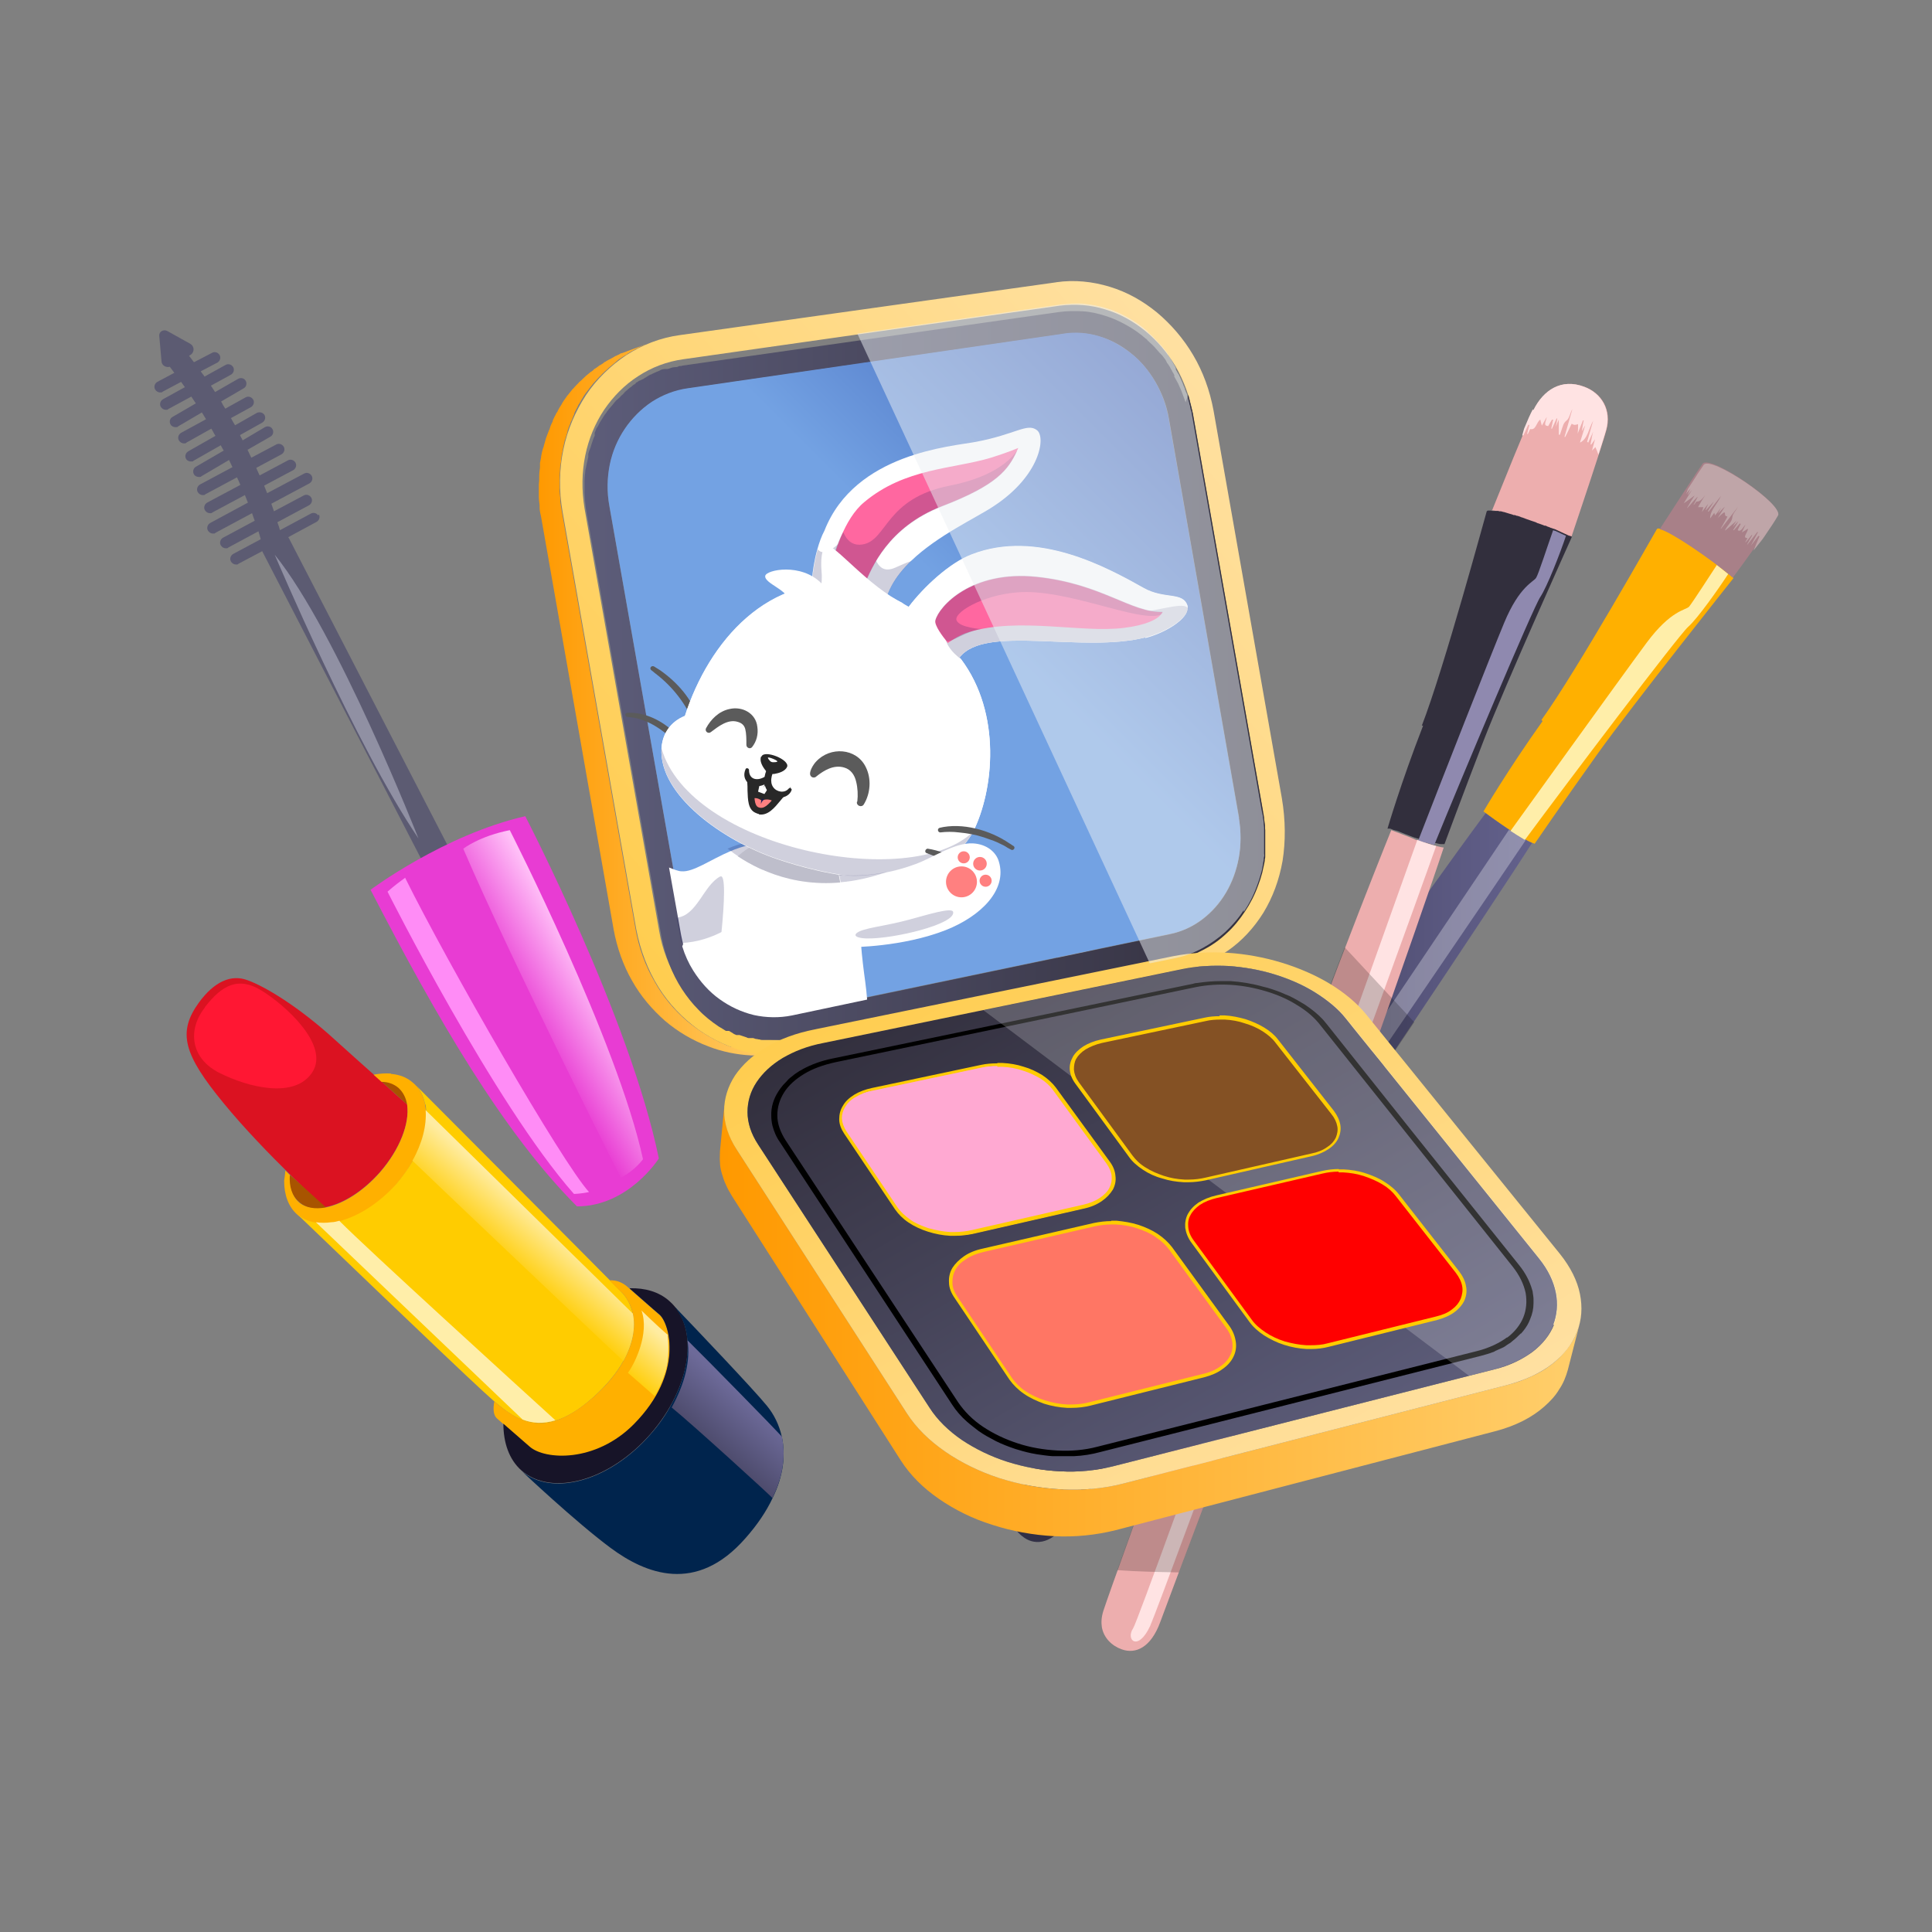 <?xml version="1.0" encoding="UTF-8"?>
<svg id="Layer_2" xmlns="http://www.w3.org/2000/svg" xmlns:xlink="http://www.w3.org/1999/xlink" version="1.1" viewBox="0 0 512 512">
  <rect x="0" y="0" width="512" height="512" fill="#808080" stroke="none"/>
  <!-- Generator: Adobe Illustrator 29.4.0, SVG Export Plug-In . SVG Version: 2.1.0 Build 152)  -->
  <defs>
    <style>
      .st0 {
        fill: none;
      }

      .st1, .st2, .st3, .st4 {
        isolation: isolate;
      }

      .st1, .st4 {
        opacity: .2;
      }

      .st5 {
        fill: #fc0;
      }

      .st6 {
        fill: url(#linear-gradient2);
      }

      .st7 {
        fill: url(#linear-gradient1);
      }

      .st8 {
        fill: url(#linear-gradient9);
      }

      .st9 {
        fill: url(#linear-gradient3);
      }

      .st10 {
        fill: url(#linear-gradient6);
      }

      .st11 {
        fill: url(#linear-gradient8);
      }

      .st12 {
        fill: url(#linear-gradient7);
      }

      .st13 {
        fill: url(#linear-gradient5);
      }

      .st14 {
        fill: url(#linear-gradient4);
      }

      .st15 {
        fill: #5b5b5b;
      }

      .st16 {
        opacity: .2;
      }

      .st16, .st17 {
        fill: #181558;
      }

      .st18 {
        fill: #ff1733;
      }

      .st19 {
        fill: url(#linear-gradient11);
      }

      .st20 {
        fill: url(#linear-gradient10);
      }

      .st21 {
        fill: #e83cd3;
      }

      .st22 {
        fill: #bfa5a8;
      }

      .st23 {
        fill: #ff7664;
      }

      .st24 {
        fill: #ff8080;
      }

      .st25 {
        fill: url(#linear-gradient);
      }

      .st26 {
        fill: #a88088;
      }

      .st27 {
        fill: #db1221;
      }

      .st28 {
        fill: #ffb000;
      }

      .st29 {
        fill: #ffa9d2;
      }

      .st30 {
        fill: #171428;
      }

      .st31 {
        fill: #3a3a3a;
      }

      .st32 {
        fill: #322f3d;
      }

      .st33 {
        fill: #edaeae;
      }

      .st34 {
        fill: #9090a3;
      }

      .st35, .st3, .st4 {
        fill: #fff;
      }

      .st36 {
        fill: #00244d;
      }

      .st37 {
        fill: #845124;
      }

      .st38 {
        fill: #ff8cf6;
      }

      .st39 {
        fill: #282828;
      }

      .st40 {
        fill: red;
      }

      .st41 {
        fill: #5c5b72;
      }

      .st2 {
        fill: #edf0f4;
        opacity: .5;
      }

      .st42 {
        fill: #a85400;
      }

      .st43 {
        fill: #8f89af;
      }

      .st44 {
        fill: #512717;
      }

      .st45 {
        fill: #ff67a0;
      }

      .st46 {
        fill: #ffeea9;
      }

      .st47 {
        fill: #e8e8e8;
      }

      .st48 {
        fill: #ffe3e3;
      }

      .st3 {
        opacity: .3;
      }
    </style>
    <linearGradient id="linear-gradient" x1="157.5" y1="258.4" x2="139.9" y2="268.6" gradientTransform="translate(0 2)" gradientUnits="userSpaceOnUse">
      <stop offset="0" stop-color="#ffbff7"/>
      <stop offset="1" stop-color="#e83cd3"/>
    </linearGradient>
    <linearGradient id="linear-gradient1" x1="267.8" y1="310.1" x2="406" y2="310.1" gradientTransform="translate(0 2)" gradientUnits="userSpaceOnUse">
      <stop offset=".3" stop-color="#3e3c57"/>
      <stop offset=".5" stop-color="#454361"/>
      <stop offset=".8" stop-color="#58567d"/>
      <stop offset="1" stop-color="#63618c"/>
    </linearGradient>
    <linearGradient id="linear-gradient2" x1="-662.3" y1="2637.2" x2="-646.8" y2="2637.2" gradientTransform="translate(-1415 -1901) rotate(-48.8)" gradientUnits="userSpaceOnUse">
      <stop offset="0" stop-color="#fc0"/>
      <stop offset="1" stop-color="#ffeca1"/>
    </linearGradient>
    <linearGradient id="linear-gradient3" x1="-663.8" y1="2682.4" x2="-649.1" y2="2682.4" xlink:href="#linear-gradient2"/>
    <linearGradient id="linear-gradient4" x1="-663.7" y1="2710.2" x2="-647" y2="2710.2" gradientTransform="translate(-1415 -1901) rotate(-48.8)" gradientUnits="userSpaceOnUse">
      <stop offset="0" stop-color="#4a4868"/>
      <stop offset="1" stop-color="#6d6a99"/>
    </linearGradient>
    <linearGradient id="linear-gradient5" x1="142.5" y1="183.3" x2="207.1" y2="183.3" gradientTransform="translate(0 2)" gradientUnits="userSpaceOnUse">
      <stop offset="0" stop-color="#f90"/>
      <stop offset="1" stop-color="#ffce6b"/>
    </linearGradient>
    <linearGradient id="linear-gradient6" x1="160" y1="242.9" x2="326.3" y2="103.3" gradientTransform="translate(0 2)" gradientUnits="userSpaceOnUse">
      <stop offset="0" stop-color="#ffcd4f"/>
      <stop offset="1" stop-color="#ffe0a1"/>
    </linearGradient>
    <linearGradient id="linear-gradient7" x1="154.4" y1="177" x2="335.3" y2="177" gradientTransform="translate(0 2)" gradientUnits="userSpaceOnUse">
      <stop offset="0" stop-color="#5d5d7a"/>
      <stop offset="1" stop-color="#322f3d"/>
    </linearGradient>
    <linearGradient id="linear-gradient8" x1="174.2" y1="244.3" x2="313.4" y2="105.1" gradientTransform="translate(0 2)" gradientUnits="userSpaceOnUse">
      <stop offset=".6" stop-color="#73a2e3"/>
      <stop offset="1" stop-color="#4063b8"/>
    </linearGradient>
    <linearGradient id="linear-gradient9" x1="190.8" y1="347.9" x2="418.6" y2="347.9" xlink:href="#linear-gradient5"/>
    <linearGradient id="linear-gradient10" x1="261.4" y1="241.8" x2="349.9" y2="395.2" xlink:href="#linear-gradient6"/>
    <linearGradient id="linear-gradient11" x1="263.7" y1="245.8" x2="347.3" y2="390.4" gradientTransform="translate(0 2)" gradientUnits="userSpaceOnUse">
      <stop offset="0" stop-color="#322f3d"/>
      <stop offset="1" stop-color="#5d5d7a"/>
    </linearGradient>
  </defs>
  <rect class="st0" width="512" height="512"/>
  <path class="st41" d="M84.4,136.7c-.4-.7-1.3-1-2-.6l-8.2,4.4c-.2-.7-.4-1.4-.7-2.1l8.4-4.5c.7-.4,1-1.3.6-2s-1.3-1-2-.6l-7.9,4.2c-.2-.7-.5-1.4-.7-2l10.1-5.4c.7-.4,1-1.3.6-2s-1.3-1-2-.6l-9.8,5.2c-.3-.7-.5-1.3-.8-2l7.7-4.1c.7-.4,1-1.3.6-2s-1.3-1-2-.6l-7.5,4c-.3-.7-.6-1.3-.9-2l6.7-3.6c.7-.4,1-1.3.6-2s-1.3-1-2-.6l-6.6,3.5c-.3-.7-.7-1.4-1-2.1l6.1-3.5c.7-.4.9-1.3.5-2s-1.3-.9-2-.5l-5.9,3.5c-.2-.5-.5-.9-.7-1.4l5.9-3.3c.7-.4,1-1.3.6-2s-1.3-.9-2-.6l-5.8,3.3c-.4-.6-.7-1.2-1.1-1.9l5.3-2.9c.7-.4,1-1.3.6-2s-1.3-1-2-.6l-5.4,3c-.4-.6-.8-1.3-1.1-1.9l6-3.5c.7-.4.9-1.3.5-2s-1.3-.9-2-.5l-6.1,3.5c-.4-.6-.8-1.2-1.1-1.7l5.3-2.9c.7-.4,1-1.3.6-2s-1.3-1-2-.6l-5.6,3.1c-.3-.5-.7-.9-1-1.4l4.4-2.3c.7-.4,1-1.3.6-2s-1.3-1-2-.6l-4.8,2.5c-.5-.7-.9-1.2-1.3-1.7l.3-.2c1.2-.7,1.2-2.3,0-3l-6.1-3.4c-1-.5-2.2.2-2.1,1.3l.6,6.7c0,1.1,1.2,1.8,2.2,1.5.3.4.7.9,1.2,1.6l-4.5,2.4c-.7.4-1,1.3-.6,2,.3.5.8.8,1.3.8s.5,0,.7-.2l4.9-2.6c.3.4.6.9,1,1.4l-5.8,3.2c-.7.4-1,1.3-.6,2,.3.5.8.8,1.3.8s.5,0,.7-.2l6.1-3.3c.4.6.8,1.2,1.2,1.8l-6.2,3.6c-.7.4-.9,1.3-.5,2,.3.5.8.7,1.3.7s.5,0,.7-.2l6.3-3.7c.4.6.7,1.2,1.1,1.8l-6.6,3.6c-.7.4-1,1.3-.6,2,.3.5.8.8,1.3.8s.5,0,.7-.2l6.6-3.7c.4.6.7,1.3,1.1,1.9l-7.2,4.1c-.7.4-1,1.3-.6,2,.3.5.8.7,1.3.7s.5,0,.7-.2l7.2-4.1c.3.5.5,1,.8,1.4l-7.4,4.3c-.7.4-.9,1.3-.5,2,.3.5.8.7,1.3.7s.5,0,.7-.2l7.3-4.3c.3.6.6,1.3.9,1.9l-8.6,4.6c-.7.4-1,1.3-.6,2,.3.5.8.8,1.3.8s.5,0,.7-.2l8.4-4.5c.3.6.6,1.3.9,2l-8.8,4.7c-.7.4-1,1.3-.6,2,.3.5.8.8,1.3.8s.5,0,.7-.2l8.6-4.6c.3.7.5,1.3.8,2l-10,5.4c-.7.4-1,1.3-.6,2,.3.5.8.8,1.3.8s.5,0,.7-.2l9.7-5.2c.2.7.5,1.4.7,2l-8.4,4.5c-.7.4-1,1.3-.6,2,.3.5.8.8,1.3.8s.5,0,.7-.2l8-4.3c.2.7.4,1.4.6,2.1l-7.3,3.9c-.7.4-1,1.3-.6,2,.3.5.8.8,1.3.8s.5,0,.7-.2l6.8-3.6c0,.1,0,.3,0,.4l5.7-1.5c-.2-.6-.3-1.1-.5-1.7l8.7-4.7c.7-.4,1-1.3.6-2h0l-.2.4Z"/>
  <path class="st41" d="M71.3,141h0c1.9-1,4.3-.2,5.3,1.7l41.9,81.1c1,1.9.2,4.3-1.7,5.3h0c-1.9,1-4.3.2-5.3-1.7l-41.9-81.1c-1-1.9-.2-4.3,1.7-5.3h0Z"/>
  <path class="st34" d="M72.8,147s21.5,50.8,38.1,75.2c0,0-21.5-54.7-38.1-75.2h0Z"/>
  <path class="st21" d="M98.2,235.8s19.5-14.6,41-19.5c0,0,27.8,53.6,35.4,90.7,0,0-8,12.7-21.7,12.7-19.5-19.5-37.1-49.8-54.7-83.9h0Z"/>
  <path class="st25" d="M122.8,224.9s4.2-3.3,12.3-4.9c0,0,28.5,55.9,35.3,87.2,0,0-2,2.9-5.9,4.9,0,0-28.8-57.1-41.7-87.1h0Z"/>
  <path class="st38" d="M107.4,232.6c-1.4,1-3,2.2-4.7,3.7,0,0,28.2,56.1,49.4,80.1,0,0,1.7,0,4-.5-7.1-7.7-37.4-60.4-48.7-83.2h0Z"/>
  <path class="st28" d="M408.8,191.1c-9.4,13.2-15.7,24-15.7,24h.2c0,.1.1.1.2.2.2.2,9.6,7.2,13.2,8.3h0s7.8-11.4,16.8-24c9-12.6,35.9-46.4,35.9-46.4-2.6-2.7-19.2-14.6-20.3-13-.5.8-21.1,37.4-30.6,50.6h0l.3.3Z"/>
  <path class="st7" d="M325.4,313.4c-41.9,62-53.2,78.5-56.2,83.1-.9,1.4-1.3,2.8-1.4,4-.2,3,1.4,5.5,3.6,7,3.2,2.2,7.6,1.5,11.7-4.5,4.1-6,47-67.3,55.9-79.6,8.2-11.3,57.4-84.9,67-100-3.2-1.3-10-6.2-12.3-7.9-5.4,7.2-29.9,40.8-68.4,97.8h0Z"/>
  <path class="st46" d="M400.3,220.2c.9.6,2.6,1.7,3.8,2.4,11.3-15.3,40.7-54.2,43.3-56.5,2.4-2.1,8-10,10.6-14-1.3-1-2.9-2.3-3-2.4-1.2,1.8-6.6,10.2-7.4,11.1-.9.9-4.8.9-11.2,9.5-6.9,9.3-36.1,49.9-36.1,49.9h0Z"/>
  <path class="st3" d="M275.8,403c-2.8,2.5-.3,6.4,4.5.5,4.4-5.4,106.4-154.7,124-180.8-1.1-.6-2.5-1.5-4.4-2.8-14.4,21.3-121.4,180.8-124.1,183.1h0Z"/>
  <path class="st26" d="M459,152.9c-6.3-5.3-16.5-12.1-19-12.6h-.2c3.3-5.1,10.7-16.5,11.4-17.4,1.8-2.6,21.2,10.5,19.7,13.4-1.4,2.7-8.2,12.1-11.7,16.8h0l-.2-.2Z"/>
  <path class="st22" d="M454.3,135.9c-.4.5-.7,1-1.1,1.5,0-2.2,1.9-3.8,2.9-6-1.2,1.6-2.3,2.9-3.3,4.2,0,0-.1,0-.2-.1.5-.9,1.1-1.7,1.6-2.6-.7.8-1.4,1.5-2.1,2.3h-.1c.2-.6.4-1,.7-1.7-.6.8-1.1,1.4-1.7,2.2.2-.6.3-.9.4-1.3h-1.4c.6-1.1,1.2-2.1,1.9-3.2-.7.9-1.3,1.8-2.3,1.7-.1.1-.4.5-.7.9h-.1c.4-.7.7-1.4,1.1-2.1h-.1c-.9.9-1.7,1.9-2.6,2.9h-.1c.7-1.2,1.4-2.4,2-3.3-.8.6-1.7,1.3-2.9,2.1.8-1.3,1.5-2.5,2.2-3.6-.3.4-.7.8-1.1,1.3h-.1c.3-.5.5-1.1.8-1.6h0c-.4.4-.7.8-1.2,1.4.2-.4.3-.7.5-1.3h0c2.1-3.3,3.9-6,4.2-6.4,1.8-2.6,21.2,10.5,19.7,13.4-.6,1.1-2.1,3.4-3.9,6-.8,1.1-1.7,2.1-2.6,3.3.6-1.4,1.1-2.6,1.6-3.8-.1,0-.2,0-.3-.1-.7.9-1.4,1.8-2,2.6.6-1.2,1.3-2.4,1.9-3.6h-.2c-.9,1.1-1.7,2.2-2.6,3.3h-.1c.5-.9.9-1.7,1.4-2.5h-.2c-.5.6-1,1.3-1.6,1.9h-.1c.2-.3.4-.7.6-1.1-1.6,0,.3-1.7.1-2.5-.4.3-.9.6-1.6,1,.4-.9.7-1.4,1-2.1-.7.7-1.2,2.1-2.1,1.5.2-.5.5-1.1.8-1.6,0,0-.1-.1-.2-.2-.5.6-1.1,1.2-1.6,1.8h-.2c.5-.8,1-1.6,1.4-2.4h0l-1.5,1.5c.4-.7.7-1.2,1-1.6-1,.9-2,1.7-3,2.6v-.2c.2-.4.5-.8.8-1.2.5-.7,1-1.2,1.1-2.2,0-.7,1-1.8,1.5-2.7-1.5,1.9-3,3.9-4.5,5.8h-.1c.6-1.1,1.3-2.2,1.8-3.2-.2-.1-.5-.1-.6-.3s0-.8-.2-.8c-.3,0-.6.4-1,.7-.2.2-.5.5-.8.8.6-1,1.3-2,1.9-3h0c-.5.4-1,1-1.8,1.8.4-.8.6-1.2.8-1.6-.5.7-1,1.4-1.6,2.1h0l-.2-.7Z"/>
  <path class="st33" d="M395.4,135.3c2.4-5.9,9-22.5,11.1-26.7,2.6-5.2,7.3-8.4,13.4-6.1,4.6,1.7,7.3,6.2,5.8,11.5-1.2,4.3-7.1,21.9-9.4,28.7-1.4-.7-4.7-2.2-10.2-4.3-5.1-1.9-9-3-10.8-3.2h.1Z"/>
  <path class="st33" d="M326.4,332.1c-25.4,70.7-32.3,89.6-34,94.8-.5,1.6-.6,3-.4,4.3.5,2.9,2.7,5,5.3,5.9,3.6,1.3,7.7-.4,10.2-7.3s29-77.2,34.7-91.3c5.2-13,34.8-96.8,40.4-113.9-.4,0-1.1-.2-2-.4-1.2-.3-2.8-.8-5-1.6h-.3c-1.5-.7-2.7-1.1-3.7-1.5-1.4-.5-2.3-.9-2.9-1.1-3.4,8.4-18.9,47.1-42.2,112.1h-.1Z"/>
  <path class="st32" d="M377.1,192.4c-5.9,15.2-9.4,27.2-9.4,27.2h.7s.2,0,.2.1c0,0,.2,0,.3.1.1,0,.3.1.5.2h.1s.2,0,.3.1h.1s.2,0,.3.1c.1,0,.2,0,.3.1,0,0,.2,0,.3.1.5.2,1,.4,1.5.6.7.3,1.6.6,2.6,1,.2,0,.4.1.6.2h.2c.3.2.6.3.9.4.1,0,.2,0,.3.1.1,0,.2,0,.3.1h.3c.1,0,.3,0,.4.1.1,0,.3,0,.4.1h0c.1,0,.2,0,.4.1.4.1.8.2,1.1.3h.6c.7.2,1.2.3,1.6.3h.8s4.8-13,10.4-27.5c5.6-14.5,23.4-54,23.4-54h-.1c-.1,0-.2-.1-.4-.2h-.2c-.3-.1-.6-.3-1.1-.5-.7-.3-1.7-.8-2.8-1.3,0,0-.2,0-.3-.1h0c-.1,0-.2,0-.3-.1h0s-.2,0-.3-.1c-.2,0-.3-.1-.5-.2-.1,0-.2,0-.3-.1-.2,0-.4-.2-.7-.3h-.3c-.5-.2-1-.4-1.6-.6-.2,0-.5-.2-.7-.3-.4-.1-.8-.3-1.2-.4-.9-.3-1.7-.6-2.5-.9-.2,0-.3-.1-.5-.2-.2,0-.5-.2-.7-.2s-.4-.1-.6-.2h-.2c-.1,0-.3,0-.4-.1-.3-.1-.7-.2-1-.3-.4-.1-.9-.3-1.3-.4-.3,0-.6-.2-.9-.2h-.2c-.1,0-.3,0-.4-.1h-1.2c-.3,0-.6,0-.8-.1h-.7c-.2,0-.3.1-.4.2-.3.9-11.3,41.6-17.2,56.8h.3Z"/>
  <path class="st43" d="M376,222.8h0c.3.1.6.2.9.3.1,0,.2,0,.3.1.1,0,.2,0,.3.1h.3c.1,0,.3,0,.4.1.1,0,.3,0,.4.1h0c.1,0,.2,0,.4.1.4.1.8.2,1.1.3,7.2-17.7,26.2-62.9,28.1-65.7,1.8-2.7,5.3-11.7,6.8-16.2-.7-.3-1.7-.8-2.8-1.3,0,0-.2,0-.3-.1h0c-.1,0-.2,0-.3-.1h0c-1.5,4.2-3.9,11.7-4.5,12.6-.6,1.1-4.4,2.1-8.5,12-3.3,7.9-16.9,42.5-22.7,57.5h0v.2Z"/>
  <path class="st48" d="M300.3,431.5c-2.1,3.1,1.3,6.3,4.5-.6,2.9-6.4,65.2-176.8,75.8-206.7-1.2-.3-2.8-.8-5-1.6-8.7,24.3-73.3,205.9-75.3,208.9Z"/>
  <path class="st48" d="M406.4,108.6c2.6-5.2,7.3-8.4,13.4-6.1,4.6,1.7,7.3,6.2,5.8,11.5-.3,1.2-1.1,3.6-2,6.5-.3-.8-.5-1.4-.8-2-.3.3-.5.5-.9.9.3-1.1.5-1.9.8-3-.4.6-.7,1-1,1.4,0,0-.1,0-.2,0,.2-1.1.4-2.3.7-3.4-.4,1-.9,1.9-1.3,2.9,0,0-.2-.2-.3-.2.5-1.7,1-3.5,1.6-5.6-1.2,2.1-1.4,4.8-3.5,5.8.5-1.6,1-3.1,1.4-4.6-.2.4-.5.8-.9,1.6.2-1.3.3-2.1.5-2.9h-.2c-.5,1.2-.9,2.3-1.4,3.5,0-.4.1-.8.1-1.2v-1.3c0,0-.6.2-.9.2s-.5-.2-.8-.3c-.5,1.1-1.1,2.3-1.7,3.5h-.2c.7-2.5,1.4-5,2.1-7.4-.6,1-.8,2.5-1.5,3-.9.7-1,1.5-1.3,2.3-.2.5-.3,1-.5,1.5h-.3v-4c-.2.5-.5,1.1-.8,1.9.2-.9.3-1.5.4-2.2h-.2c-.4.9-.8,1.8-1.2,2.7h-.2c.2-.8.3-1.6.5-2.4h-.3c-.4.6-.7,1.2-1,1.7-1.5,0-.5-1.4-.4-2.4-.4.7-.7,1.3-1.3,2.3-.2-.7-.3-1.2-.4-1.6-1.1.7-1.1,2.9-2.7,2.5-.2.5-.4.9-.6,1.3h-.2c.2-.8.4-1.6.6-2.4h-.3c-.4.9-.9,1.9-1.3,2.8h-.3c.2-.6.3-1.2.5-1.8.9-2.2,1.7-4,2.3-5.1h0l.2.2Z"/>
  <path class="st27" d="M88.7,275.5c4.2,3.8,8.7,7.8,12.4,11.1,2.8,2.6,5.2,4.7,6.8,6.1.7,4.9-1.9,11.8-7.2,17.9-4.5,5.1-9.8,8.4-14.4,9.3-.5-.2-.7-.3-.7-.3,0,0-3.7-3.4-8.8-8.4-5.3-5.2-12-12.1-17.5-18.8-10.7-13-12.3-18.8-6.6-26.7,4.1-5.6,8.6-7.6,13-5.9,4.4,1.6,13.1,6.7,22.9,15.6h0Z"/>
  <path class="st42" d="M76.8,311.3l9.6,8.7s-4.2,1.5-7.5-1.8c-3.1-3-2-6.9-2-6.9h0Z"/>
  <path class="st42" d="M101.1,286.6l6.8,6.1s.3-2.8-2.3-4.8c-2.6-2-4.5-1.3-4.5-1.3h0Z"/>
  <path class="st18" d="M54.3,266.9c4.5-5.8,8.8-8.2,15-4.4,6.2,3.8,18.1,14.4,13.5,21.6-4.6,7.2-17,4.1-24.7.2-7.7-3.9-8.4-11.5-3.8-17.3h0Z"/>
  <path class="st28" d="M103.6,284.5c-1.4-.1-3,0-4.6.3.7.6,1.4,1.3,2.1,1.9,1.8,0,3.3.6,4.5,1.6,1.2,1.1,2,2.6,2.3,4.5.7,4.9-1.9,11.8-7.2,17.9-4.5,5.1-9.8,8.4-14.4,9.3-2.8.5-5.4.1-7.1-1.4-1.8-1.6-2.6-4.2-2.4-7.2-.4-.4-.8-.8-1.2-1.2,0,.9-.2,1.9-.3,2.7,0,3.7,1.1,6.9,3.5,9,2.3,2,5.5,2.7,9,2.3,5.6-.7,12-4.3,17.2-10.3,6.1-7,8.9-15.3,7.6-21.4-.5-2.3-1.5-4.2-3.2-5.6-1.6-1.4-3.5-2.1-5.7-2.3h-.1Z"/>
  <path class="st5" d="M110.2,287.6c6.4,6.4,48.9,49.1,54.4,54.7,1.6,1.6,2.6,3.6,3.1,5.8.8,3.7,0,8-2.5,12.6-1.8,3.2-4.5,6.5-8.1,9.7-3.7,3.3-7,5.2-9.9,6.1-3.3,1-6.1.8-8.7-.2h0c-3.7-1.4-7-4.4-10.6-7.7-8.2-7.5-49.1-46.8-49.1-46.8,1.4,1.2,3,1.9,4.9,2.2h0c1.3.2,2.7.2,4.1,0,.7,0,1.5-.2,2.2-.4,5-1.3,10.4-4.7,15-9.8,1.7-2,3.2-4.1,4.4-6.2,2.6-4.6,3.8-9.4,3.5-13.4,0-.6,0-1.2-.3-1.8-.4-1.9-1.2-3.5-2.4-4.8h0Z"/>
  <path class="st28" d="M164.6,342.3c5.9,6,4.6,17.5-7.5,28.1-12.2,10.6-19,7-26.1,1-.4,2.1-.2,3.7.7,4.5,3.3,2.9,5.1,4.5,8.7,7.6,4,3.5,17.5,4.4,27.6-6,13.4-13.6,9.4-26.8,6.8-29-2.6-2.3-4.2-3.6-8.2-7.2-1.4-1.3-3-2.1-5.1-2,1.4,1.4,2.5,2.5,3.1,3.1h0Z"/>
  <path class="st30" d="M166.9,341.5c3.8,3.3,5.3,4.7,7.9,6.9,2.6,2.3,6.6,15.4-6.8,29-10.2,10.3-23.6,9.5-27.6,6-2.9-2.5-4.6-4-7-6.1,0,5,1.5,9.5,4.8,12.4,8.1,7,23.4,2.7,34.2-9.7,10.8-12.4,13.1-28.1,5-35.2-2.8-2.5-6.5-3.5-10.5-3.4h0Z"/>
  <path class="st36" d="M179,346.5c5,5.2,20.7,21.7,24.2,26,1.9,2.3,3.3,5.1,4,8.3,1,4.7.5,10.2-2.5,16.3-1.6,3.4-4,7-7.2,10.6-13,14.8-26.4,9.4-35.7,2.5-9.3-6.9-23.6-20.4-23.6-20.4,8.1,7,23.4,2.7,34.2-9.7,2.2-2.5,4.1-5.2,5.5-7.9,3.5-6.4,4.9-13,4.1-18.4-.4-2.8-1.5-5.3-3.1-7.3h.1Z"/>
  <path class="st6" d="M112.8,294.2l54.9,53.9c.8,3.7,0,8-2.5,12.6-6.3-5.9-47.7-45.2-55.9-53.1,2.6-4.6,3.8-9.4,3.5-13.4h0Z"/>
  <path class="st46" d="M90,323.6c7.2,7.3,47.2,43.7,57.2,52.8-3.3,1-6.1.8-8.7-.2h0l-54.8-52.3c1.3.2,2.7.2,4.1,0,.7,0,1.5-.2,2.2-.4h0Z"/>
  <path class="st9" d="M177,353.8c-2.9-2.5-7-6.5-7-6.5,2.2,6.1-1.9,14.3-3.6,16.5l7.1,6.2s2.8-4.5,3.4-9c.5-4,0-7.1,0-7.1h.1Z"/>
  <path class="st14" d="M182.2,355.2c5.2,5.1,23.2,23.5,25,25.5,1,4.7.5,10.2-2.5,16.3-.2-.4-21.5-19.8-26.7-24,3.5-6.4,5-12.3,4.2-17.8h0Z"/>
  <path class="st4" d="M280.7,254.4l35.8-10.8c0-.3,0-.5.1-.7v-2.3c-.4-3.2-.9-7.4-1.4-10.6l-1.4-10.6c-.9-7.1-1.8-14.1-2.7-21.2l-1.4-10.6-1.4-10.6-1.4-10.6-1.4-10.6-1.4-10.6-1.4-10.6c-.1-1-.4-1.9-.6-2.2-.2-.4-.3-.7-.6-1.1-.3-.5-.6-.8-.7-.9-.2-.2-.7-.7-1.5-1-.4-.1-.7-.2-1-.2h-1l-64.9,12.4,47.9,112.6h0l.4.2ZM303.1,134.7h0Z"/>
  <path class="st1" d="M356.3,251.2c-4,10.3-8.7,22.9-14.2,37.7-5.2,7.6-10.8,15.8-16.6,24.5-41.9,62-53.2,78.5-56.2,83.1-.9,1.4-1.3,2.8-1.4,4-.2,3,1.4,5.5,3.6,7,3.2,2.2,7.6,1.5,11.7-4.5,2.6-3.8,21-30.2,36.3-51.9-12.7,35.3-19.6,54.5-23.4,65,5.4.4,10.8.5,16.3.6,8.6-22.8,25.4-67.3,29.8-78.3,2.1-5.3,8.2-22.1,15.1-41.5,5.4-8,11.5-17.1,17.5-26l-18.4-19.8h0Z"/>
  <path class="st13" d="M193.8,277.5c-4.2-1.6-8.1-3.9-11.6-6.8-3.5-3-6.5-6.5-8.8-10.7-2.4-4.1-4.1-8.8-5-13.9l-19.5-110.5c-.1-.8-.3-1.7-.4-2.5v-.6c0-.8-.2-1.6-.2-2.4h0v-3c0-.8,0-1.5.1-2.3h0c0-.9.1-1.7.3-2.5v-.6c.1-.7.2-1.5.4-2.2v-.2c.2-.8.3-1.5.5-2.3,0-.2.1-.4.2-.6.2-.7.4-1.4.6-2v-.2c.2-.7.5-1.4.8-2.1,0-.2.1-.4.2-.5.3-.6.5-1.3.8-1.9v-.2c.3-.7.7-1.3,1-2,0-.2.2-.3.3-.5.3-.6.7-1.2,1-1.7,0,0,0,0,.1-.2.4-.6.8-1.2,1.3-1.8.1,0,.2-.3.3-.4.4-.5.8-1,1.2-1.5,0,0,.1,0,.2-.2.5-.6,1-1.1,1.5-1.6.1,0,.3-.3.4-.4.5-.5.9-.9,1.4-1.3l.2-.2c.2-.2.4-.4.7-.6.2-.2.4-.3.6-.5.2-.2.5-.4.7-.6s.4-.3.6-.5c.2-.2.5-.4.7-.5s.4-.3.6-.4c.3-.2.5-.3.8-.5.2,0,.4-.3.6-.4.3-.2.6-.3.8-.5l.6-.3c.3-.2.6-.3.9-.5.2,0,.4-.2.6-.3.3-.2.7-.3,1-.5.2,0,.3,0,.5-.2.5-.2,1-.4,1.6-.6l-6,2.2c-.5.2-1,.4-1.6.6-.2,0-.3,0-.5.2-.3.2-.7.3-1,.5h0c-.2,0-.4.2-.6.3-.3.2-.6.3-.9.5l-.6.3c-.3.2-.6.3-.8.5h0c-.2,0-.4.2-.6.4-.3.2-.5.3-.8.5-.2,0-.4.3-.6.4-.2.2-.5.3-.7.5h0c-.2,0-.4.3-.5.4-.2.2-.5.4-.7.5-.2.2-.4.3-.6.5-.2.2-.4.3-.6.5h0s-.1,0-.2.2c-.5.4-.9.9-1.4,1.3-.1,0-.3.3-.4.4-.5.5-1,1-1.5,1.6,0,0-.1,0-.2.2-.4.5-.8,1-1.2,1.5-.1,0-.2.3-.3.4-.4.6-.9,1.2-1.2,1.8h0s0,0-.1.2c-.4.6-.7,1.1-1,1.7,0,.2-.2.3-.3.5,0,0-.2.3-.2.4-.3.5-.5,1-.8,1.6v.2c-.3.6-.6,1.2-.8,1.9,0,.2-.1.3-.2.5-.3.7-.5,1.4-.8,2.1h0c-.2.8-.4,1.4-.6,2.1,0,.2-.1.4-.2.6-.2.7-.4,1.5-.5,2.2v.2c-.1.5-.2,1-.3,1.5v1.2c-.1.8-.2,1.5-.2,2.3h0c0,.8,0,1.5-.1,2.3v3h0c0,.8.1,1.6.2,2.4v.6c0,.8.2,1.6.4,2.5l19.2,109.2c.9,5,2.6,9.7,4.9,13.7,2.3,4.1,5.3,7.6,8.7,10.6,3.4,2.9,7.3,5.2,11.5,6.8,3.6,1.4,7.5,2.2,11.4,2.4h8.1c-4.6,0-9.1-.9-13.3-2.4h0v.2Z"/>
  <path class="st10" d="M279.9,74.8c4.8-.7,9.6-.2,14.2,1.2,4.6,1.4,8.7,3.7,12.5,6.8,3.7,3.1,7,6.9,9.6,11.3,2.6,4.4,4.4,9.3,5.4,14.7l18.1,102.7c1,5.9,1,11.5.2,16.6-.9,5.1-2.6,9.7-5.1,13.8-2.5,4-5.7,7.5-9.5,10.1-3.8,2.7-8.2,4.6-13,5.6l-98.4,21.9c-5.2.9-10.4.7-15.3-.5-4.9-1.2-9.5-3.3-13.6-6.2-4.1-3-7.7-6.7-10.5-11.2-2.8-4.5-4.8-9.7-5.9-15.4l-19.5-110.5c-1-5.7-.9-11.3.2-16.6,1.1-5.3,3.2-10.1,6-14.4,2.8-4.2,6.5-7.8,10.7-10.6,4.2-2.7,9-4.6,14.2-5.3l99.8-14h-.1ZM334.7,215.1l-18.6-105.5c-.8-4.5-2.4-8.7-4.5-12.4-2.2-3.7-4.9-6.9-8.1-9.5s-6.8-4.6-10.6-5.7c-3.8-1.2-7.9-1.5-12-1l-99.8,14.2c-4.4.6-8.5,2.2-12,4.5-3.6,2.3-6.6,5.4-9,8.9-2.4,3.6-4.1,7.7-5,12.1-.9,4.4-1,9.1-.2,14l19.8,112.1c.8,4.8,2.6,9.2,4.9,13.1,2.4,3.8,5.4,7.1,8.9,9.6s7.4,4.4,11.5,5.3c4.1,1,8.5,1,12.8.1l98.6-20.8c4-.9,7.7-2.6,10.9-5,3.2-2.4,5.9-5.5,8-9,2.1-3.5,3.6-7.5,4.3-11.7.8-4.2.8-8.7,0-13.2"/>
  <path class="st12" d="M314.9,104.6c0,0,0,.3.1.4s0,.3.1.4,0,.3.1.4,0,.3.1.4c0,.3.1.5.2.8s.1.6.2.8.1.6.2.8.1.6.2.8l18.6,105.5c.1.6.2,1.1.3,1.7,0,.6.1,1.1.2,1.7s0,1.1.1,1.7v6.9c0,.3,0,.5-.1.8,0,.6-.2,1.2-.3,1.8s-.3,1.2-.4,1.8c-.2.6-.3,1.1-.5,1.7s-.4,1.1-.6,1.7c-.9,2.5-2.1,4.8-3.5,6.9-1.4,2.1-3,4.1-4.9,5.8-1.8,1.7-3.9,3.2-6.1,4.3-2.2,1.2-4.6,2.1-7.1,2.6l-98.6,20.8c-.3,0-.7.1-1,.2s-.7.1-1,.2-.7,0-1,.1-.7,0-1,0h-7.2c-.2,0-.4,0-.6-.1s-.4,0-.6-.1-.4,0-.6-.1-.4-.1-.6-.2h-1.2c-.2,0-.4-.1-.6-.2s-.4-.1-.6-.2-.4-.1-.6-.2-.4-.1-.6-.2h-.8c-.2,0-.4-.2-.5-.2s-.4-.2-.5-.3-.4-.2-.5-.3-.4-.2-.5-.3h-.8c-.2-.1-.4-.2-.5-.3s-.4-.2-.5-.3-.3-.2-.5-.3-.3-.2-.5-.3c-1.9-1.3-3.7-2.7-5.3-4.4-1.6-1.6-3.1-3.5-4.4-5.5-1.3-2-2.4-4.2-3.3-6.5-.9-2.3-1.6-4.7-2.1-7.3l-19.8-112.1c-.2-1-.3-1.9-.4-2.9s-.2-1.9-.2-2.8v-2.8c0-.9.1-1.8.2-2.7,0-.4.1-.8.2-1.1s.1-.7.2-1,.1-.6.2-.9.1-.6.2-.9v-.8c.1-.4.2-.8.4-1.2s.3-.8.4-1.2.3-.8.4-1.2.3-.8.5-1.2v-.8c0-.2.2-.3.2-.5s.2-.3.2-.5.2-.3.3-.5.2-.3.3-.5c0,0,0-.2.1-.2s0-.2.1-.2,0-.2.1-.2,0-.2.1-.2c.2-.3.3-.5.5-.8s.3-.5.5-.8.3-.5.5-.7.3-.5.5-.7c.3-.4.6-.8.9-1.1s.6-.7.9-1.1.6-.7,1-1,.7-.7,1-1h.1c.1-.2,0,0,.1-.2h.1c.1-.2,0,0,.1-.2,0,0,.2,0,.2-.2s.2,0,.2-.2.2,0,.2-.2.2,0,.2-.2c.2,0,.3-.3.5-.4s.3-.3.5-.4.3-.2.5-.4.3-.2.5-.4c.2,0,.4-.2.5-.4s.4-.2.6-.4.4-.2.6-.3l.6-.3c.2,0,.3-.2.5-.3s.4-.2.5-.3.4-.2.5-.3.4-.2.5-.3c.3,0,.6-.3.9-.4s.6-.3.9-.4.6-.2.9-.4.6-.2,1-.3h.8c.3,0,.7-.2,1-.3s.7-.2,1-.2.7,0,1-.2.7,0,1-.2l99.8-14.2c2.1-.3,4.2-.3,6.3-.2,2.1.1,4.1.6,6,1.2,2,.6,3.9,1.5,5.7,2.5,1.8,1,3.5,2.2,5.1,3.6h.1c.1.2,0,0,.1.2h.1c.1.2,0,0,.1.2.4.4.9.8,1.3,1.2s.8.8,1.2,1.3.8.9,1.2,1.3.7.9,1.1,1.4c0,0,0,0,.1.2s0,0,.1.2,0,0,.1.2,0,0,.1.2c.2.2.3.4.5.7s.3.4.4.7.3.4.4.7.3.5.4.7c0,0,0,0,.1.2s0,0,.1.2,0,0,0,.2v.2c.2.3.3.6.5.9s.3.6.5.9c.1.3.3.6.4.9s.3.6.4.9.2.5.3.8.2.5.3.8.2.5.3.8.2.5.3.8h0l.7-2ZM328.4,216.8l-18.6-105.8c-.6-3.6-1.9-6.9-3.6-9.8-1.7-2.9-3.9-5.5-6.4-7.5-2.5-2.1-5.3-3.6-8.4-4.5-3-.9-6.2-1.2-9.4-.7l-99.8,14.5c-3.5.5-6.7,1.8-9.5,3.6-2.8,1.8-5.2,4.2-7.1,7.1-1.9,2.8-3.2,6.1-4,9.5-.7,3.5-.8,7.2-.1,11l19.7,111.8c.7,3.8,2,7.3,3.9,10.3,1.9,3,4.3,5.6,7,7.6,2.7,2,5.8,3.5,9.1,4.2,3.3.8,6.7.8,10.1.1l98.7-20.6c3.2-.7,6.1-2,8.6-3.9,2.5-1.9,4.7-4.3,6.3-7.1,1.7-2.8,2.8-5.9,3.4-9.3.6-3.3.6-6.9,0-10.5"/>
  <path class="st11" d="M281.9,88.4c3.2-.5,6.4-.2,9.4.7,3,.9,5.8,2.5,8.4,4.5s4.7,4.6,6.4,7.5c1.7,2.9,3,6.3,3.6,9.8l18.6,105.8c.6,3.6.6,7.1,0,10.5-.6,3.3-1.8,6.5-3.4,9.3-1.7,2.8-3.8,5.2-6.3,7.1-2.5,1.9-5.4,3.3-8.6,3.9l-98.7,20.6c-3.4.7-6.9.6-10.1-.1-3.3-.8-6.3-2.2-9.1-4.2-2.8-2-5.1-4.6-7-7.6-1.9-3-3.2-6.5-3.9-10.3l-19.7-111.8c-.7-3.8-.6-7.5.1-11,.7-3.5,2.1-6.7,4-9.5,1.9-2.8,4.3-5.2,7.1-7.1,2.8-1.8,6-3.1,9.5-3.6l99.8-14.5h-.1Z"/>
  <path class="st8" d="M416.3,356.1c-1.1,1.6-2.4,3.2-4,4.6s-3.5,2.7-5.7,3.7c-2.2,1.1-4.6,2-7.4,2.7l-101.3,26c-5.3,1.4-11,1.9-16.6,1.6s-11.2-1.3-16.5-3c-5.2-1.7-10.1-4.1-14.3-7-4.2-2.9-7.7-6.3-10.2-10.2l-45.1-69.9c-.6-1-1.2-2-1.6-3-.5-1-.8-2-1.1-3s-.4-2-.5-3v-2.9c-.4,4.1-.8,8.3-1.2,12.4,0,1-.1,1.9,0,2.9,0,1,.2,2,.5,3s.6,2,1.1,3c.4,1,1,2,1.6,3l44.7,70c2.5,3.9,5.9,7.3,10.1,10.2,4.2,2.9,9,5.3,14.2,6.9,5.2,1.7,10.8,2.7,16.3,3,5.6.3,11.2-.3,16.4-1.6l100.5-26.2c2.7-.7,5.1-1.6,7.3-2.7,2.2-1.1,4.1-2.4,5.7-3.8,1.6-1.4,3-2.9,4-4.6,1.1-1.6,1.8-3.4,2.3-5.2,1-4,2.1-8.1,3.1-12.1-.5,1.8-1.2,3.6-2.3,5.2h0Z"/>
  <path class="st20" d="M418.7,342.9c-.7-3.5-2.5-7.1-5.3-10.6l-51.3-63.4c-2.5-3.1-5.9-5.9-9.7-8.2-3.8-2.3-8.2-4.2-12.8-5.6-4.6-1.4-9.5-2.3-14.3-2.6-4.9-.3-9.7,0-14.4.9l-95,19.4c-5,1-9.3,2.6-12.8,4.7-3.6,2.1-6.4,4.7-8.3,7.5-1.9,2.9-2.9,6.1-2.9,9.4s1.1,6.8,3.3,10.2l45.1,69.9c2.5,3.9,6,7.3,10.2,10.2,4.2,2.9,9.1,5.3,14.3,7,5.3,1.7,10.9,2.7,16.5,3,5.6.3,11.3-.2,16.6-1.6l101.3-26c4.9-1.3,9-3.2,12.1-5.6,3.1-2.4,5.4-5.3,6.6-8.5,1.3-3.2,1.5-6.6.8-10.1h0ZM411.8,351.1c-1.1,2.7-3,5.1-5.6,7.1-2.7,2-6.1,3.7-10.2,4.7l-101.1,25.7c-4.5,1.1-9.2,1.6-14,1.3-4.7-.2-9.4-1.1-13.9-2.5-4.4-1.4-8.5-3.4-12.1-5.8-3.5-2.4-6.5-5.3-8.6-8.6l-45.4-69.7c-1.9-2.9-2.8-5.8-2.8-8.6s.8-5.5,2.4-7.9c1.6-2.4,3.9-4.6,6.9-6.4s6.6-3.2,10.8-4l95.2-19.6c3.9-.8,8-1,12.2-.8,4.1.3,8.2,1,12.1,2.2s7.6,2.8,10.8,4.8c3.2,2,6.1,4.3,8.2,7l51.2,63.6c2.4,3,3.8,6,4.4,9,.6,3,.3,5.9-.7,8.5"/>
  <path class="st19" d="M411.8,351.1c-1.1,2.7-3,5.1-5.6,7.1-2.7,2-6.1,3.7-10.2,4.7l-101.1,25.7c-4.5,1.1-9.2,1.6-14,1.3-4.7-.2-9.4-1.1-13.9-2.5-4.4-1.4-8.5-3.4-12.1-5.8-3.5-2.4-6.5-5.3-8.6-8.6l-45.4-69.7c-1.9-2.9-2.8-5.8-2.8-8.6s.8-5.5,2.4-7.9c1.6-2.4,3.9-4.6,6.9-6.4s6.6-3.2,10.8-4l95.2-19.6c3.9-.8,8-1,12.2-.8,4.1.3,8.2,1,12.1,2.2s7.6,2.8,10.8,4.8c3.2,2,6.1,4.3,8.2,7l51.2,63.6c2.4,3,3.8,6,4.4,9,.6,3,.3,5.9-.7,8.5"/>
  <path d="M403.1,353.4c.2-.2.4-.5.6-.7.8-1,1.4-2,1.8-3.1.6-1.4.9-2.8.9-4.3v-.9c0-.6-.1-1.2-.2-1.8,0-.3-.1-.6-.2-.9-.6-2.1-1.7-4.3-3.4-6.4l-28.4-35.5-22.6-28.4c-.3-.4-.7-.8-1-1.2-1.3-1.4-2.9-2.7-4.7-3.9-.3-.2-.6-.4-1-.6-.7-.4-1.3-.8-2.1-1.2-.7-.4-1.4-.7-2.2-1-1.5-.7-3-1.2-4.6-1.7-.4-.1-.8-.2-1.2-.3-2.8-.8-5.8-1.3-8.7-1.5h-2.5c-2.2,0-4.3.2-6.4.5-.3,0-.7.1-1,.2l-95.5,19.8c-3,.6-5.7,1.6-7.9,2.8-.3.2-.6.4-.9.5-.3.2-.6.4-.9.6s-.6.4-.8.6c-.5.4-1.1.8-1.5,1.3s-.9.9-1.3,1.4c-.4.5-.8,1-1.1,1.5-1.3,2-2,4.2-1.9,6.5,0,.9.1,1.7.3,2.6.4,1.5,1,3,2,4.4l45.6,69.5c1.1,1.7,2.4,3.2,4,4.6.9.8,2,1.6,3,2.4.7.5,1.5,1,2.2,1.4.8.4,1.6.9,2.4,1.3,1.6.8,3.4,1.5,5.2,2.1,1.3.4,2.7.8,4.1,1.1.5.1,1.1.2,1.6.3,1.4.2,2.7.4,4.1.5h5.7c2.4-.1,4.8-.5,7-1.1l100.9-25.5c1.1-.3,2.2-.6,3.2-1,.2,0,.4-.2.6-.3.6-.3,1.2-.5,1.8-.8.5-.2.9-.5,1.3-.8.5-.3,1-.6,1.4-1,.8-.6,1.5-1.3,2.2-2h.1ZM399.4,354.4c-2,1.5-4.7,2.8-7.8,3.6l-100.8,25.4c-3.4.9-7,1.2-10.6,1s-7.2-.8-10.5-1.9c-3.4-1.1-6.5-2.6-9.2-4.4s-4.9-4-6.6-6.5l-45.7-69.4c-1.4-2.2-2.2-4.4-2.2-6.6s.6-4.2,1.8-6.1,3-3.5,5.3-4.9c2.3-1.4,5.1-2.4,8.3-3.1l95.5-19.9c3-.6,6.2-.8,9.3-.6,3.2.2,6.3.8,9.3,1.7,3,.9,5.8,2.1,8.3,3.7,2.5,1.5,4.6,3.3,6.2,5.4l50.9,63.9c1.8,2.3,2.9,4.6,3.4,6.9.4,2.3.2,4.5-.6,6.5-.8,2-2.3,3.9-4.3,5.4"/>
  <path class="st4" d="M411.8,351.1c1.1-2.7,1.3-5.6.7-8.5-.6-3-2.1-6-4.4-9l-51.2-63.6c-2.1-2.6-4.9-5-8.2-7-3.2-2-6.9-3.6-10.8-4.8-3.9-1.2-8-1.9-12.1-2.2-4.1-.3-8.3,0-12.2.8l-53,10.9,128.7,96.9,6.6-1.7c4.1-1.1,7.6-2.7,10.2-4.7,2.7-2,4.6-4.5,5.6-7.1h0Z"/>
  <path class="st40" d="M347.5,357h-1.1c-2-.1-3.9-.5-5.8-1.1-1.9-.6-3.6-1.4-5.2-2.4s-2.9-2.2-3.8-3.5l-15.3-20.9c-.9-1.2-1.4-2.5-1.6-3.8-.1-1.2,0-2.4.6-3.5.6-1.1,1.4-2.1,2.6-2.9s2.8-1.5,4.5-1.9l28.1-6.5c1.3-.3,2.8-.5,4.3-.5s.8,0,1.3,0c1.9.1,3.8.4,5.6,1,1.8.6,3.5,1.3,5,2.3s2.8,2.1,3.8,3.3l15.8,20.2c1,1.2,1.6,2.5,1.8,3.8.2,1.2,0,2.4-.4,3.5-.5,1.1-1.3,2.1-2.4,3-1.2.9-2.7,1.6-4.4,2l-28.7,7.1c-1.5.4-3,.5-4.6.5h0v.3Z"/>
  <path class="st5" d="M354.8,310.7h1.2c1.8.1,3.7.4,5.5,1,1.8.6,3.4,1.3,4.9,2.2,1.5.9,2.7,2,3.6,3.2l15.8,20.2c.9,1.2,1.5,2.4,1.7,3.6.2,1.1,0,2.2-.4,3.3-.5,1.1-1.2,2-2.3,2.8-1.1.9-2.6,1.5-4.3,1.9l-28.7,7.1c-1.4.4-2.9.5-4.5.5s-.7,0-1.1,0c-1.9-.1-3.9-.5-5.7-1-1.9-.6-3.6-1.4-5.1-2.4s-2.8-2.1-3.7-3.4l-15.3-20.9c-.9-1.2-1.4-2.4-1.5-3.6-.1-1.1,0-2.2.6-3.2.5-1,1.4-1.9,2.5-2.7,1.2-.8,2.7-1.4,4.4-1.8l28.1-6.5c1.3-.3,2.7-.5,4.2-.5M354.8,309.8c-1.5,0-3,.2-4.4.5l-28.1,6.5c-1.8.4-3.4,1.1-4.7,1.9-1.3.9-2.2,1.9-2.8,3-.6,1.1-.8,2.4-.7,3.7.2,1.3.7,2.7,1.7,4l15.3,20.9c1,1.4,2.4,2.6,3.9,3.6,1.6,1,3.4,1.9,5.3,2.5,1.9.6,3.9,1,6,1.1h1.2c1.6,0,3.2-.2,4.7-.6l28.7-7.1c1.8-.5,3.4-1.2,4.6-2.1,1.2-.9,2.1-2,2.6-3.1.5-1.2.7-2.5.4-3.8-.2-1.3-.9-2.7-1.9-4l-15.8-20.2c-1-1.3-2.3-2.4-3.9-3.4-1.5-1-3.3-1.7-5.1-2.3-1.8-.6-3.8-.9-5.7-1h-1.3Z"/>
  <path class="st37" d="M315.1,313h-1.3c-1.9-.1-3.8-.5-5.6-1-1.8-.6-3.5-1.3-5-2.3s-2.7-2.1-3.6-3.3l-14.2-19.4c-.8-1.1-1.3-2.3-1.4-3.5-.1-1.1.1-2.2.7-3.2s1.5-1.9,2.6-2.6c1.2-.8,2.7-1.4,4.4-1.7l27.5-5.8c1.3-.3,2.6-.4,4-.4h1.4c1.8.1,3.6.4,5.4,1,1.8.5,3.4,1.3,4.8,2.1,1.5.9,2.6,1.9,3.5,3.1l14.8,18.9c.9,1.2,1.5,2.3,1.7,3.5.2,1.1,0,2.2-.5,3.3-.5,1-1.3,2-2.4,2.7-1.2.8-2.7,1.4-4.4,1.8l-28.1,6.4c-1.4.3-2.8.5-4.4.5h.1Z"/>
  <path class="st5" d="M323.3,270.2h1.3c1.8.1,3.6.4,5.3,1,1.7.5,3.3,1.2,4.7,2.1,1.4.9,2.6,1.9,3.4,3l14.8,18.9c.9,1.1,1.4,2.2,1.6,3.3.2,1,0,2-.4,3-.5,1-1.2,1.8-2.3,2.5-1.1.8-2.6,1.4-4.2,1.7l-28.1,6.4c-1.3.3-2.8.5-4.3.5s-.8,0-1.2,0c-1.9-.1-3.7-.4-5.5-1-1.8-.6-3.4-1.3-4.8-2.2-1.5-.9-2.6-2-3.5-3.2l-14.2-19.4c-.8-1.1-1.2-2.2-1.3-3.3,0-1,.1-2,.6-2.9s1.4-1.8,2.5-2.5c1.2-.7,2.6-1.3,4.3-1.7l27.5-5.8c1.2-.3,2.6-.4,3.9-.4M323.3,269.3c-1.4,0-2.8.1-4.1.4l-27.5,5.8c-1.8.4-3.3,1-4.6,1.8-1.2.8-2.2,1.7-2.8,2.8-.6,1.1-.9,2.2-.8,3.4.1,1.2.6,2.5,1.5,3.7l14.2,19.4c.9,1.3,2.2,2.4,3.7,3.4s3.2,1.8,5.1,2.3c1.8.6,3.8.9,5.7,1h1.3c1.5,0,3-.2,4.5-.5l28.1-6.4c1.8-.4,3.3-1.1,4.5-1.9s2.1-1.8,2.6-2.9.7-2.3.5-3.5c-.2-1.2-.8-2.5-1.7-3.7l-14.8-18.9c-.9-1.2-2.2-2.3-3.7-3.2-1.5-.9-3.1-1.6-4.9-2.2-1.8-.5-3.6-.9-5.5-1h-1.4v.2Z"/>
  <path class="st23" d="M283.9,372.7h-1.1c-2-.1-4.1-.5-6-1.1-1.9-.6-3.7-1.5-5.2-2.5-1.6-1.1-2.8-2.3-3.7-3.6l-14.5-21.6c-.9-1.3-1.3-2.6-1.4-3.9,0-1.3.2-2.5.9-3.6s1.6-2.1,2.9-3c1.3-.9,3-1.5,4.8-2l29.5-6.8c1.4-.3,2.9-.5,4.5-.5s.8,0,1.2,0c1.9.1,3.9.5,5.7,1,1.9.6,3.5,1.4,5,2.3,1.5,1,2.8,2.1,3.7,3.4l15.2,20.9c.9,1.3,1.5,2.6,1.7,4,.2,1.3,0,2.5-.6,3.7-.6,1.2-1.5,2.2-2.7,3.1-1.3.9-2.9,1.6-4.7,2.1l-30.1,7.5c-1.5.4-3.2.6-4.9.6h-.2Z"/>
  <path class="st5" d="M294.5,324.5h1.2c1.9.1,3.8.4,5.6,1,1.8.6,3.5,1.3,4.9,2.3,1.5,1,2.7,2.1,3.6,3.3l15.2,20.9c.9,1.2,1.4,2.5,1.6,3.8.1,1.2,0,2.4-.6,3.4-.5,1.1-1.4,2.1-2.6,2.9-1.2.9-2.8,1.6-4.6,2l-30.1,7.5c-1.5.4-3.1.6-4.8.6s-.7,0-1.1,0c-2-.1-4-.5-5.9-1.1-1.9-.6-3.6-1.4-5.1-2.4s-2.7-2.2-3.6-3.5l-14.5-21.6c-.8-1.2-1.3-2.4-1.3-3.7s.2-2.3.8-3.4c.6-1.1,1.5-2,2.8-2.8,1.3-.9,2.9-1.5,4.6-1.9l29.5-6.8c1.4-.3,2.9-.5,4.4-.5M294.5,323.6c-1.6,0-3.1.2-4.6.5l-29.5,6.8c-1.9.4-3.6,1.1-4.9,2-1.3.9-2.4,2-3.1,3.1-.7,1.2-1,2.5-.9,3.9,0,1.4.6,2.8,1.5,4.1l14.5,21.6c1,1.4,2.3,2.7,3.9,3.8,1.6,1.1,3.4,1.9,5.3,2.6,1.9.6,4,1,6.1,1.1h1.2c1.7,0,3.4-.2,5-.6l30.1-7.5c1.9-.5,3.6-1.2,4.9-2.2,1.3-.9,2.3-2,2.9-3.3.6-1.2.8-2.6.6-3.9-.2-1.4-.7-2.8-1.7-4.2l-15.2-20.9c-1-1.3-2.3-2.5-3.8-3.5s-3.3-1.8-5.1-2.4c-1.9-.6-3.8-.9-5.8-1.1h-1.4Z"/>
  <path class="st29" d="M253.1,327.1h-1.3c-2-.1-3.9-.5-5.8-1-1.9-.6-3.5-1.4-5-2.3-1.5-1-2.7-2.1-3.5-3.4l-13.5-20.1c-.8-1.2-1.2-2.4-1.3-3.6,0-1.2.3-2.3.9-3.3.7-1.1,1.6-2,2.9-2.7,1.3-.8,2.9-1.4,4.7-1.8l28.8-6.1c1.3-.3,2.8-.4,4.2-.4s.9,0,1.4,0c1.9.1,3.7.5,5.5,1,1.8.6,3.4,1.3,4.8,2.2,1.5.9,2.6,2,3.5,3.2l14.2,19.5c.9,1.2,1.4,2.4,1.5,3.7.1,1.2-.1,2.3-.7,3.4-.6,1.1-1.5,2-2.7,2.9-1.3.8-2.8,1.5-4.6,1.9l-29.4,6.7c-1.5.3-3,.5-4.6.5h0v-.3Z"/>
  <path class="st5" d="M264.3,282.7h1.3c1.8.1,3.7.4,5.4,1,1.7.5,3.3,1.3,4.7,2.1,1.4.9,2.5,1.9,3.3,3l14.2,19.5c.8,1.1,1.3,2.3,1.4,3.4s-.1,2.1-.6,3.1-1.4,1.9-2.6,2.7c-1.2.8-2.7,1.4-4.5,1.8l-29.4,6.7c-1.4.3-2.9.5-4.5.5s-.8,0-1.2,0c-1.9-.1-3.8-.5-5.7-1-1.8-.6-3.5-1.3-4.9-2.3s-2.6-2.1-3.4-3.3l-13.5-20.1c-.7-1.1-1.1-2.2-1.2-3.4,0-1.1.3-2.1.9-3.1.6-1,1.5-1.9,2.8-2.6,1.3-.8,2.8-1.4,4.6-1.7l28.8-6.1c1.3-.3,2.7-.4,4.1-.4M264.3,281.8c-1.5,0-2.9.1-4.3.4l-28.8,6.1c-1.9.4-3.5,1-4.8,1.8s-2.4,1.8-3,2.9c-.7,1.1-1,2.3-1,3.6s.5,2.6,1.3,3.8l13.5,20.1c.9,1.3,2.1,2.5,3.6,3.5s3.2,1.8,5.1,2.4c1.9.6,3.9,1,5.9,1.1h1.3c1.6,0,3.2-.2,4.7-.5l29.4-6.7c1.9-.4,3.5-1.1,4.8-2,1.3-.9,2.2-1.9,2.9-3,.6-1.1.9-2.4.7-3.7-.1-1.3-.6-2.6-1.6-3.9l-14.2-19.5c-.9-1.2-2.1-2.3-3.6-3.3-1.5-.9-3.1-1.7-4.9-2.2-1.8-.6-3.7-.9-5.6-1h-1.4Z"/>
  <path class="st35" d="M1075.5,83.7s.5-1.5,1.5-3.3"/>
  <path class="st35" d="M193.5,225.6c-5.2,2.2-9.8,5.6-12.9,5.3-.8,0-2-.5-3.3-1l3.2,17.9c.2,1,.4,2,.7,2.9,4-.2,7.6-1.4,10.5-2.9,6.1-3.1,9.7-7.7,9.7-7.7h0c0-.1,1.4-8.8,1.4-8.8l1.1-7.3c-3.6-.8-7.1.2-10.4,1.6Z"/>
  <path class="st35" d="M229.8,264.9c-.1-1.5-.3-3.1-.5-4.7-.8-5.8-1.9-14.5-1.1-21.9,0,0,7.4-10.8-6.9-16.3-17.5-6.7-29.5,8.6-29.5,8.6-5,7-8.6,13.8-11,20.2.7,2.3,1.7,4.5,2.9,6.4,1.9,3,4.2,5.6,7,7.6s5.8,3.4,9.1,4.2c3.2.7,6.7.8,10.1.1l19.9-4.2Z"/>
  <path class="st16" d="M202.1,230.5c-4-1.8-7.1-3.9-9.3-5.6,3.3-1.4,6.8-2.4,10.4-1.6l-1.1,7.3h0Z"/>
  <path class="st47" d="M230.1,232.6c-15.9,4-27.8-1.2-34.6-5.7,4.8-4.1,14.1-9.4,25.8-4.9,7.4,2.9,9,7.2,8.8,10.6h0Z"/>
  <path class="st47" d="M235,231.1c-4.4,1.5-8.4,2.4-12.2,2.7l-.4-2s5.1.8,12.6-.7h0Z"/>
  <path class="st44" d="M231.5,229.8h0l-31-7c-.6-.1-1-.8-.9-1.4.1-.6.8-1,1.4-.9s0,0,0,0l31,7c.6.1,1,.8.9,1.4-.1.6-.8,1-1.4.9Z"/>
  <path class="st16" d="M230.1,232.6c-15.9,4-27.8-1.2-34.6-5.7,4.8-4.1,14.1-9.4,25.8-4.9,7.4,2.9,9,7.2,8.8,10.6h0Z"/>
  <path class="st15" d="M184.4,193c-1.9-5.4-5.4-10.2-9.8-13.8-.6-.5-1.3-1-2-1.6-.6-.5,0-1.3.7-1,.5.3,1.1.7,1.6,1,2.3,1.6,4.4,3.5,6.2,5.7,1.6,2,3,4.3,3.8,6.8.3.8.5,1.7.7,2.6,0,.3-.2.6-.5.7-.3,0-.6-.2-.7-.4h0Z"/>
  <path class="st15" d="M180.8,198.5c-2.9-3.1-6.2-6.1-10.3-7.6-1.3-.5-2.7-.8-4.2-.9-.3,0-.6-.3-.6-.6s.3-.5.6-.5c4.7-.2,9.2,2.1,12.5,5.3,1.1,1.1,2.1,2.3,2.9,3.6.2.3,0,.6-.2.8-.3.1-.6,0-.8-.1h.1Z"/>
  <path class="st35" d="M263.4,134.1c-4.6,3.1-14.8,7.7-21.9,14.5-4.3,4.1-7.3,8.9-7.4,14.7l-19-1.2c-.4-4.9,0-11.3,1.5-16.5.5-1.8,1.1-3.5,1.9-5,8.1-20.6,33.9-22.3,40.1-23.5,10.6-2,13.6-5.1,16.2-3.1,2.4,1.8.9,12-11.4,20.1h0Z"/>
  <path class="st16" d="M234.2,163.3l-19-1.2c-.4-4.9,0-11.3,1.5-16.5,2.8,3.1,7.3-4.5,9.7-4.1,5.9.9,4.2,10.6,9.8,9.3,1.2-.3,3.5-1.6,5.3-2.1-4.3,4.1-7.3,8.9-7.4,14.7h0Z"/>
  <path class="st45" d="M269.9,118.6c-.1.3-.3.6-.4.9-2.3,4.9-5.2,9-19.8,14.6-14.5,5.6-18.7,16.5-20.5,20.5-1.9,4.3-10.2,2.3-10.2,2.3,0,0,.2-1.9.8-4.6,1.2-5.6,3.9-14.8,9.2-19.2,10.8-9.1,23.7-8.8,33.6-11.8,4.2-1.3,7.3-2.6,7.3-2.6h0Z"/>
  <path class="st16" d="M269.5,119.6c-2.3,4.9-5.2,9-19.8,14.6-14.5,5.6-18.7,16.5-20.5,20.5-1.9,4.3-10.2,2.3-10.2,2.3,0,0,.2-1.9.8-4.6.9-3.8,1.4-7.4,3.6-11.3.2-.4,1,3.8,5.1,3.2,6.7-1,5.9-12.2,23.2-15.6,10.2-2,15.4-5.9,17.7-9.1h0Z"/>
  <path class="st35" d="M303.6,168.9c-16.7,4.3-42.4-3.5-49.3,5.3.1.2.2.3.4.5,10.8,14.4,8.7,34.8,3.1,45.9-11.1,19.3-41.4,10.6-51.8,7.1-14.7-5-31.4-17.1-30.7-29.3h0c.3-5.3,4-7.6,5.5-8.3.4-.2.7-.3.7-.3,6.3-19.6,22.2-38.4,45.6-34.5,3.9.7,7.9,2.1,13.7,5.6,4-5.3,10.9-11.7,16.7-13.9,17.5-6.8,36.1,3.6,45.6,8.9,5.5,3.1,10.4.9,11.6,4.7,0,.3.1.7,0,1-.5,2.8-6.1,6.2-11.2,7.5v-.2Z"/>
  <path class="st35" d="M303.6,168.9c-16.7,4.3-42.4-3.5-49.3,5.3.1.2.2.3.4.5,10.8,14.4,8.7,34.8,3.1,45.9h0c-11.1,19.2-41.3,10.5-51.8,7-14.7-5-31.4-17.1-30.7-29.3h0c.3-5.3,4-7.6,5.5-8.3.4-.2.7-.3.7-.3,6.3-19.6,22.2-38.4,45.6-34.5,3.9.7,7.9,2.1,13.7,5.6,4-5.3,10.9-11.7,16.7-13.9,17.5-6.8,36.1,3.6,45.6,8.9,5.5,3.1,10.4.9,11.6,4.7,0,.3.1.7,0,1-.5,2.8-6.1,6.2-11.2,7.5h.1Z"/>
  <path class="st16" d="M314.8,161.4c-.5,2.8-6.1,6.2-11.2,7.5-16.7,4.3-42.4-3.5-49.3,5.3.1.2.2.3.4.5-1.9-1.4-5.3-4.5-4-8.3,1.8-5,15.6-9,31.7-4.9,7.3,1.8,17.9,1.4,24.4,0,4.3-.8,7.3-1.6,8.1-.2h-.1Z"/>
  <path class="st16" d="M257.8,220.6h0c-11.1,19.2-41.3,10.5-51.8,7-14.7-5-31.4-17.1-30.7-29.3,7.5,26.4,65.8,38.1,82.5,22.2h0Z"/>
  <path class="st45" d="M308.1,162.1s0,.3-.5.8c-.9,1.2-3.9,2.8-9.8,3.5-11.2,1.4-27.8-2.9-41,1.1-2.8.8-5.6,2.9-5.6,2.9,0,0-.1-.1-.3-.4-.9-1.1-3.4-4.3-3-5.6.9-3.6,9.5-13.3,26.8-11.5,17.3,1.8,25.1,9.6,33.5,9.3h-.1Z"/>
  <path class="st16" d="M308.1,162.1s0,.3-.5.8c-5.8,2.2-25.1-7.1-38.2-5.9-9.3.8-16.7,5.4-15.9,7.4s6.7,2.3,6.5,2.3c-3.9.5-8.3,3.8-9.1,3.2-.9-1.1-3.4-4.3-3-5.6.9-3.6,9.5-13.3,26.8-11.5,17.3,1.8,25.1,9.6,33.5,9.3h0Z"/>
  <path class="st15" d="M248.9,219.4c6.1-1.5,13.5.6,18.6,4.1.4.2.7.5,1.1.7.6.4,0,1.3-.6,1s-1.3-.7-1.9-1.1c-1.2-.6-2.4-1.2-3.7-1.6-.4-.1-1.3-.5-1.7-.6-2.1-.7-4.4-1.1-6.6-1.3-1.6-.2-3.3-.2-4.9,0-.7,0-.9-1-.2-1.2h0Z"/>
  <path class="st15" d="M245.8,224.9c6,.9,12.1,4.7,14.4,10.6.3.7-.7,1.1-1.1.5-2-3.8-5.6-6.5-9.5-8.3-1.3-.6-2.7-1.1-4-1.6-.7-.2-.4-1.2.3-1.2h-.1Z"/>
  <path class="st35" d="M208.6,159.5c1.3-2.8-6.2-4.8-5.8-6.9.3-1.6,9.5-3.5,14.9,2,0,0,.2-1.5,0-3.5-.4-5.5,1.2-6.7,1.2-6.7,2.5,0,11.2,11,20.5,15.5"/>
  <path class="st31" d="M198.4,205.3c1.3,2.5-.3,8.1,2.2,9.3,3.4,1.6,5.6-4.1,8.1-5.5"/>
  <path class="st39" d="M208.7,209c-1.1.7-2.2,2.2-3.3,3.5-1.4,1.6-2.9,2.9-4.8,2-.9-.4-1.3-1.5-1.4-2.8-.2-2.2,0-5-.7-6.5l10.3,3.8h-.1Z"/>
  <path class="st24" d="M205.3,212.6c-1.4,1.6-2.9,2.9-4.8,2-.9-.4-1.3-1.5-1.4-2.8.6-.4,1.6-.5,2.8.4.8-.5,2.3-.5,3.4.4h0Z"/>
  <path class="st17" d="M202.3,211.7v.3c.1,0-.5.3-.6,1.1,0,0-.2-.9.4-1.5"/>
  <path class="st39" d="M201.1,215.7c-.3,0-.6-.2-.9-.3-2-.9-2-3.5-2.1-5.9,0-1.4,0-2.9-.5-3.8-.2-.4,0-1,.4-1.2s1,0,1.2.4c.6,1.2.7,2.9.7,4.6s0,3.9,1,4.4c1.5.7,2.7-.6,4.5-2.8.9-1.1,1.8-2.2,2.8-2.7s1-.1,1.2.3c.2.4.1,1-.3,1.2-.7.4-1.5,1.3-2.3,2.3-1.5,1.8-3.3,4.1-5.8,3.6h.1Z"/>
  <path class="st35" d="M201.6,204.9l-1,4.6c0,.3,0,.5.3.6l1.6.6c.2,0,.5,0,.6-.2l2.6-4"/>
  <path class="st39" d="M202.4,211.3h-.2l-1.6-.6c-.4-.2-.7-.6-.6-1.1l1-4.6.9.2-1,4.6h0l1.6.6h.1l2.6-4,.7.5-2.6,4c-.2.3-.6.5-1,.4h.1Z"/>
  <polygon class="st31" points="203 206.3 202.4 208.7 203.6 206.6 203 206.3"/>
  <path class="st35" d="M209.4,209.1c-.6,1.2-2,1.6-2.8,1.4-2.5-.3-3.2-2.7-3.2-3.7s-.3-.3-.5-.2c-.7.5-3.1,1.5-4.5-.2-.8-1-.4-2.5-.4-2.5,0,0,2.5-3,7.1-1.5,4.7,1.5,4.2,6.8,4.2,6.8h0Z"/>
  <path class="st39" d="M209.8,209.3c-.5,1.7-2.7,2.5-4.4,1.9-1.8-.6-2.9-2.6-2.9-4.4,0,.2.1.5.3.6.1.1.5.1.7,0-.4.3-.9.5-1.4.7-2.8,1-5.9-1.2-4.5-4.3.2-.4.9-.2.9.3,0,2.4,2,2.9,3.9,1.9.6-.4,1.4-.3,1.8.3.2.2.2.5.2.8,0,.5.2,1.1.5,1.5.9,1.3,3,1.7,4.1.4h0c.3-.4.9,0,.8.4h0Z"/>
  <path class="st39" d="M202.6,207c0-.3-.3-1.7,1.4-4.7.2-.4.8-.6,1.2-.4.4.2.6.8.4,1.2-1.3,2.4-1.2,3.5-1.2,3.5h0l-1.7.4h0Z"/>
  <path class="st39" d="M201.7,200.5c-.5,1.2.4,2.7,1.2,3.7.5.7,1.4,1,2.3.9,1.2-.2,2.9-.7,3.4-1.9.7-1.9-6.1-4.6-6.8-2.7h0Z"/>
  <path class="st35" d="M203.5,200.8c0,.2.3.6.6.9.2.2.5.3.8.3s1,0,1.1-.2c.1-.3-2.4-1.3-2.5-1h0Z"/>
  <path class="st15" d="M227.2,212.4c.2-1.7.1-3.6-.3-5.2-.4-1.8-1.4-3.3-3.2-3.8-2.7-.8-5.3.7-7.4,2.4-.4.4-1.1.3-1.4-.1-.8-.9.7-3.2,1.4-3.9,3.7-4,10.6-3.6,13.1,1.4,1.6,3.1,1.3,7.1-.5,10-.6.9-2,.3-1.8-.7h0Z"/>
  <path class="st15" d="M187.1,193c1.3-2.4,3.4-4.5,6.2-5.1,3.4-.8,7,1.1,7.4,4.7.3,2-.2,3.9-1.4,5.4-.5.6-1.5.2-1.5-.6,0-1.5,0-3-.3-4.2-.3-1.1-1-1.6-2-1.9-2.6-.8-5.1,1.2-7.1,2.7-.7.6-1.7-.2-1.3-1h0Z"/>
  <path class="st35" d="M225.8,251s13.3,0,24.8-4.5c9.4-3.7,16.4-10.7,14.1-18.2-.7-2.4-3.1-4.6-6.9-4.8-4.9-.2-10.3,3.7-15.2,5.5-11.6,4.3-20.3,2.9-20.3,2.9"/>
  <path class="st16" d="M229.9,248.7c-1.7,0-4-.4-2.9-1.4,1.6-1.4,7.4-1.8,14-3.6,4.5-1.2,11.4-3.4,11.6-2,.6,3.2-15.6,7.1-22.7,7h0Z"/>
  <path class="st16" d="M235,231.1c-4.4,1.5-8.4,2.4-12.2,2.7l-.4-2s5.1.8,12.6-.7h0Z"/>
  <circle class="st24" cx="254.8" cy="233.7" r="4.1"/>
  <circle class="st24" cx="255.4" cy="227.2" r="1.6"/>
  <circle class="st24" cx="261.2" cy="233.4" r="1.6"/>
  <circle class="st24" cx="259.7" cy="228.9" r="1.8"/>
  <path class="st16" d="M190.8,232.3c-4.4,2.4-6.1,10.4-11.5,10.9l.7,3.7c.2,1,.4,2,.7,3,4-.2,7.6-1.4,10.5-2.9h0c.8-7.9,1.1-15.5-.3-14.7Z"/>
  <path class="st2" d="M329.6,241.7c1.4-2.1,2.6-4.4,3.5-6.9.2-.6.4-1.1.6-1.7.2-.6.3-1.1.5-1.7.2-.6.3-1.2.4-1.8s.2-1.2.3-1.8c0-.3,0-.5.1-.8s0-.5,0-.8v-6.1c0-.6,0-1.1-.1-1.7,0-.6-.1-1.1-.2-1.7,0-.6-.2-1.1-.3-1.7l-18.6-105.5c0-.3-.1-.6-.2-.8s-.1-.6-.2-.8c0-.3-.1-.6-.2-.8,0-.3-.1-.5-.2-.8,0,0,0-.3-.1-.4,0,0,0-.3-.1-.4,0,0,0-.3-.1-.4,0,0,0-.3-.1-.4,0-.3-.2-.5-.3-.8s-.2-.5-.3-.8c0-.3-.2-.5-.3-.8-.1-.3-.2-.5-.3-.8-.1-.3-.3-.6-.4-.9s-.3-.6-.4-.9-.3-.6-.5-.9-.3-.6-.5-.9v-.4q0,0-.1-.2s0,0-.1-.2c-.1-.2-.3-.5-.4-.7s-.3-.5-.4-.7-.3-.4-.4-.7c-.1-.2-.3-.4-.5-.7,0,0,0,0-.1-.2s0,0-.1-.2,0,0-.1-.2,0,0-.1-.2c-.4-.5-.7-.9-1.1-1.4s-.8-.9-1.2-1.3c-.4-.4-.8-.9-1.2-1.3-.4-.4-.8-.8-1.3-1.2h-.1q0-.2-.1-.3h-.1q0,0-.1-.2c-1.6-1.4-3.3-2.6-5.1-3.6-1.8-1-3.7-1.9-5.7-2.5-2-.6-4-1-6-1.2-2.1-.2-4.2,0-6.3.2l-53.8,7.7,77.5,166.9,6.8-1.4c2.5-.5,4.9-1.4,7.1-2.6,2.2-1.2,4.2-2.6,6.1-4.3,1.8-1.7,3.5-3.6,4.9-5.8h0v.5Z"/>
</svg>